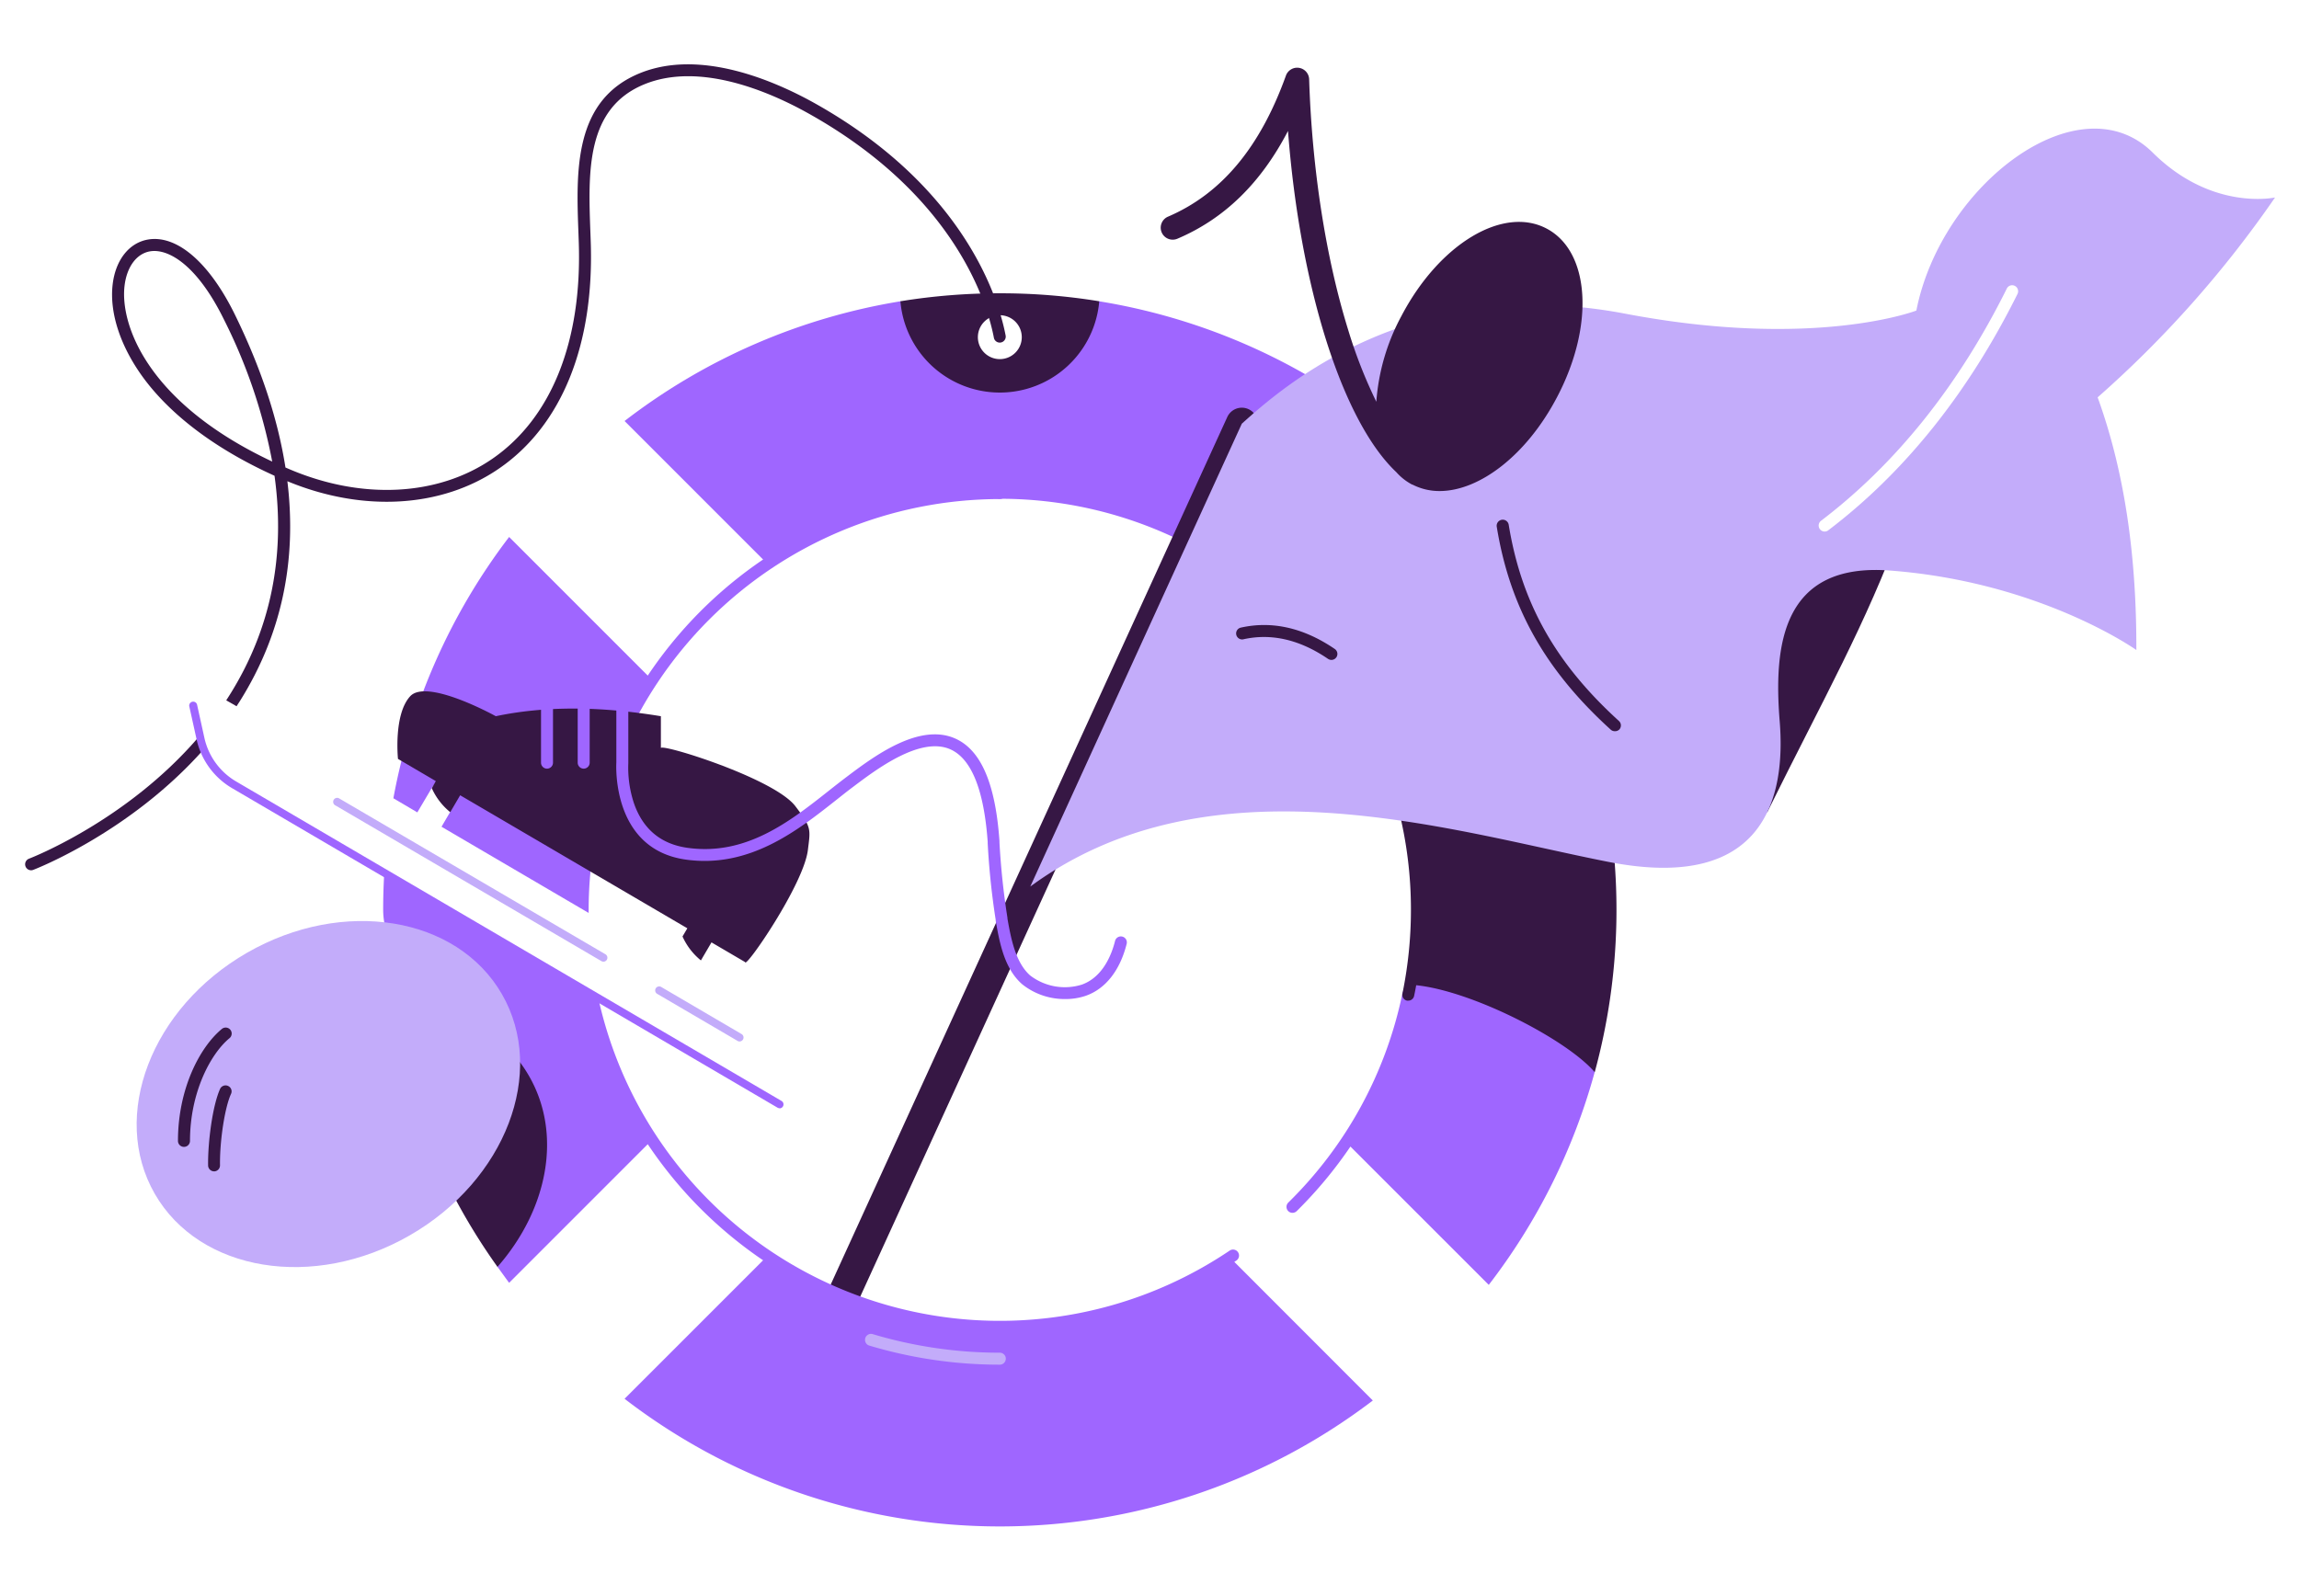 <?xml version="1.0" encoding="UTF-8"?> <svg xmlns="http://www.w3.org/2000/svg" viewBox="0 0 576 400"><defs><style>.a63d4799-df17-4d4e-9830-8c0eef650327{fill:#9f66ff;}.e65a5836-0357-4b55-9b79-d0dd433f3b3f{fill:#361744;}.b46f6bde-4283-4076-8e3a-ebcb9d44e4a3{fill:#c3acfa;}</style></defs><g id="ad2a362e-7805-4152-8627-6bc92a6bba45" data-name="Layer 9"><path class="a63d4799-df17-4d4e-9830-8c0eef650327" d="M344,105.06a153.66,153.66,0,0,0-68.54-29.54C268,77,259.48,76,251,76s-18,1-25.41-.49a153.73,153.73,0,0,0-69.11,30l34.71,34.71a106.82,106.82,0,0,0-28.9,29.09l-34.73-34.74a153.78,153.78,0,0,0-29,65.48l6,3.54,3.55-6,5.39-7.45,4.17,2.29-4.94,11.16-2.11,3.6,36.86,21.6c0-.24,0-.48,0-.72a103.12,103.12,0,0,1,103-103,1.5,1.5,0,0,0,1.5-1.47,104,104,0,0,1,56.16,17.31ZM250.5,92a7.5,7.5,0,1,1,7.5-7.5A7.49,7.49,0,0,1,250.5,92Z"></path><path class="a63d4799-df17-4d4e-9830-8c0eef650327" d="M401.28,194.27c-5-22.29-56.54-12.08-53.81-5.28,4.86,12,14.7,25.22,14.7,39,0,6.8-6.22,13.44-8.78,19.88a.73.73,0,0,0-.25-.08,1.49,1.49,0,0,0-1.77,1.16,102.52,102.52,0,0,1-28.6,52.43,1.5,1.5,0,0,0,1.05,2.57,1.56,1.56,0,0,0,1.06-.43,107.72,107.72,0,0,0,13.46-16.18L373,322a154,154,0,0,0,26.54-53.33l-3.16-39.85S403.72,205.13,401.28,194.27Z"></path><path class="e65a5836-0357-4b55-9b79-d0dd433f3b3f" d="M401.28,194.27l-52.13-5.12A106.07,106.07,0,0,0,309,139.58a1.5,1.5,0,0,0-1.66,2.51A102.85,102.85,0,0,1,353.5,228a104.17,104.17,0,0,1-2.13,21,1.49,1.49,0,0,0,1.16,1.77,1.63,1.63,0,0,0,.31,0,1.49,1.49,0,0,0,1.46-1.19c.19-.89.36-1.78.52-2.67,14,1.43,37.6,13.52,44.73,21.79a154.69,154.69,0,0,0,1.73-74.42Z"></path><path class="a63d4799-df17-4d4e-9830-8c0eef650327" d="M308.16,142.34a1.6,1.6,0,0,1-.83-.25A102.5,102.5,0,0,0,250.5,125a1.5,1.5,0,0,1,0-3A105.54,105.54,0,0,1,309,139.58a1.51,1.51,0,0,1-.83,2.76Z"></path><path class="e65a5836-0357-4b55-9b79-d0dd433f3b3f" d="M208,335.88a3.93,3.93,0,0,1-1.66-.37,4,4,0,0,1-2-5.3l103.15-225.7a4,4,0,0,1,7.28,3.33L211.6,333.54A4,4,0,0,1,208,335.88Z"></path><path class="a63d4799-df17-4d4e-9830-8c0eef650327" d="M309.25,316.24l.52-.34a1.5,1.5,0,0,0-1.68-2.49A103,103,0,0,1,149.9,250.13L96.28,218.71Q96,223.32,96,228c0,7.93,5.6,15.72,6.77,23.33,3.7,24.38,16.63,42.3,21.87,66.16,1,1.34,1.93,2.66,2.92,4l34.73-34.74a106.82,106.82,0,0,0,28.9,29.09l-34.71,34.71a154.15,154.15,0,0,0,187.47.43Z"></path><path class="e65a5836-0357-4b55-9b79-d0dd433f3b3f" d="M124.64,317.49a153.59,153.59,0,0,1-26.87-66.16c14.68,0,27.89,6.4,34.72,18.23C141,284.22,137.22,303.15,124.64,317.49Z"></path><path class="e65a5836-0357-4b55-9b79-d0dd433f3b3f" d="M250.5,73.5a155,155,0,0,0-24.91,2,25,25,0,0,0,49.82,0A153.83,153.83,0,0,0,250.5,73.5Zm0,16.5a5.5,5.5,0,1,1,5.5-5.5A5.5,5.5,0,0,1,250.5,90Z"></path><path class="b46f6bde-4283-4076-8e3a-ebcb9d44e4a3" d="M250.5,342a113.65,113.65,0,0,1-32.63-4.76,1.5,1.5,0,1,1,.86-2.87A110.86,110.86,0,0,0,250.5,339a1.5,1.5,0,0,1,0,3Z"></path><ellipse class="b46f6bde-4283-4076-8e3a-ebcb9d44e4a3" cx="81.95" cy="273.1" rx="50" ry="40.72" transform="matrix(0.87, -0.5, 0.5, 0.87, -125.57, 77.56)"></ellipse><path class="e65a5836-0357-4b55-9b79-d0dd433f3b3f" d="M46.09,287.42a1.5,1.5,0,0,1-1.5-1.5c0-13.12,5.52-23.55,11-28.06a1.5,1.5,0,0,1,1.91,2.32c-4.77,3.93-9.9,13.66-9.9,25.74A1.5,1.5,0,0,1,46.09,287.42Z"></path><path class="e65a5836-0357-4b55-9b79-d0dd433f3b3f" d="M53.64,293.55a1.5,1.5,0,0,1-1.5-1.48c-.08-5.9,1.12-15,3-19.18a1.51,1.51,0,0,1,2-.74,1.49,1.49,0,0,1,.74,2c-1.56,3.39-2.84,11.74-2.76,17.89a1.5,1.5,0,0,1-1.48,1.52Z"></path></g><g id="b3ec478c-041f-4773-955f-02bfea853bfb" data-name="Layer 13"><path class="e65a5836-0357-4b55-9b79-d0dd433f3b3f" d="M199.28,202.05c-5.29-7-33.87-15.87-33.7-14.56v-8c-15.11-2.49-29-2.61-41.36,0,0,0-17.24-9.57-21.45-5s-3.06,15.7-3.06,15.7l9.48,5.56-1,1.79a16.23,16.23,0,0,0,4.62,6l2.48-4.24,56.92,33.34L171,234.69a16.31,16.31,0,0,0,4.61,6l2.65-4.52,8.43,4.94c0,1.82,14.56-19.25,15.71-28C203.06,207.72,203.39,207.44,199.28,202.05Z"></path><path class="e65a5836-0357-4b55-9b79-d0dd433f3b3f" d="M51.06,187.78C32.54,208.71,8.6,217.9,8.32,218a1.39,1.39,0,0,1-.53.1,1.5,1.5,0,0,1-.53-2.9c.28-.11,24.41-9.38,42.51-30.5Z"></path><path class="a63d4799-df17-4d4e-9830-8c0eef650327" d="M195.3,277.73a1,1,0,0,1-.5-.14L58.14,197.52a18.88,18.88,0,0,1-8.88-12.21L47.42,177a1,1,0,0,1,1.95-.43l1.84,8.35a16.93,16.93,0,0,0,7.94,10.92l136.66,80.07a1,1,0,0,1-.51,1.86Z"></path><path class="b46f6bde-4283-4076-8e3a-ebcb9d44e4a3" d="M151.17,241a1,1,0,0,1-.5-.14l-66.61-39a1,1,0,1,1,1-1.72l66.61,39a1,1,0,0,1-.51,1.87Z"></path><path class="b46f6bde-4283-4076-8e3a-ebcb9d44e4a3" d="M185.3,261a.94.94,0,0,1-.51-.14l-20.1-11.77a1,1,0,1,1,1-1.73l20.1,11.78a1,1,0,0,1,.36,1.37A1,1,0,0,1,185.3,261Z"></path><path class="a63d4799-df17-4d4e-9830-8c0eef650327" d="M137.05,192.63a1.5,1.5,0,0,1-1.5-1.5V176.58a1.5,1.5,0,1,1,3,0v14.55A1.5,1.5,0,0,1,137.05,192.63Z"></path><path class="a63d4799-df17-4d4e-9830-8c0eef650327" d="M146.24,192.63a1.5,1.5,0,0,1-1.5-1.5V176.58a1.5,1.5,0,0,1,3,0v14.55A1.5,1.5,0,0,1,146.24,192.63Z"></path><path class="a63d4799-df17-4d4e-9830-8c0eef650327" d="M266.94,250.37a17,17,0,0,1-10.78-3.66c-4.57-3.92-5.75-10.63-6.7-16l0-.21a187.94,187.94,0,0,1-2-19.19l0-.34c-.93-13-4.06-20.77-9.29-23.15-7.51-3.4-18.54,4.93-24.47,9.41-1.36,1-2.75,2.13-4.19,3.26-9.69,7.66-21.75,17.18-37.71,14.93-18.26-2.58-17.45-23-17.38-24.32V176.58a1.5,1.5,0,1,1,3,0v14.66a28.29,28.29,0,0,0,1.39,10c2.23,6.51,6.74,10.29,13.41,11.23,14.69,2.08,25.71-6.62,35.43-14.3,1.45-1.15,2.87-2.26,4.24-3.3,6.88-5.2,18.39-13.89,27.52-9.75,6.39,2.9,10,11.3,11,25.67l0,.33a185.32,185.32,0,0,0,2,18.89l0,.2c.87,4.92,2,11,5.7,14.26a14.28,14.28,0,0,0,12.95,2.28c5.33-1.91,7.5-7.67,8.31-10.94a1.5,1.5,0,1,1,2.91.73c-1.66,6.64-5.29,11.27-10.21,13A15.46,15.46,0,0,1,266.94,250.37Z"></path></g><g id="f66c813c-2f10-4be8-b97b-2053b6780a31" data-name="Layer 10"><path class="e65a5836-0357-4b55-9b79-d0dd433f3b3f" d="M56.68,175.51c.3-.46.59-.92.88-1.38,10.29-16.42,14-34.79,11.22-54.9-14.13-6.38-25.27-14.59-32.34-23.85-6.08-8-9.07-16.73-8.22-24.06.71-6.15,4.11-10.47,8.86-11.29,7.25-1.24,15.39,5.79,21.77,18.81q9.79,20,12.67,38.32l1.07.46c18.16,7.71,37.13,6.73,50.74-2.63,14.86-10.22,22.56-29.55,21.67-54.44l-.07-2c-.59-15.69-1.26-33.47,15.46-40.24,15.17-6.13,33.67,2,43.34,7.34,38.6,21.45,46.69,50.22,48.24,58.53a1.5,1.5,0,0,1-2.94.56c-1.5-8-9.3-35.66-46.76-56.47-9.2-5.11-26.74-12.85-40.75-7.18-14.77,6-14.17,21.93-13.59,37.35l.07,2c.93,25.94-7.23,46.19-23,57-14.31,9.84-34.09,11-53,3.16,2.45,20.09-1.52,38.53-11.89,55.09l-.84,1.3ZM38.67,62.9a6.41,6.41,0,0,0-1.09.09c-3.38.58-5.83,3.91-6.38,8.68-1.12,9.61,5.61,29.24,37,44A134.35,134.35,0,0,0,56.15,80.16C49.89,67.38,43.22,62.9,38.67,62.9Z"></path></g><g id="fc5043ae-34aa-41af-b789-8ab7c0454314" data-name="Layer 12"><path class="e65a5836-0357-4b55-9b79-d0dd433f3b3f" d="M442.73,203.65c14.42-29.16,24.64-46.92,33.83-71.94L432.13,147Z"></path><path class="b46f6bde-4283-4076-8e3a-ebcb9d44e4a3" d="M570,49.49S554.23,53,539.37,38.26C521,20,486.39,46.17,480.13,77.83c0,0-25.42,9.84-73,.77-53.62-10.21-85.79,18.42-96,27.58l-53,116C303.45,188.9,363.71,208.3,403,216s44.42-16.34,42.89-35.23.51-39.83,27.57-37.79c37.81,2.85,61.79,19.92,61.79,19.92.05-22.55-2.66-43.89-9.7-63.32A273.2,273.2,0,0,0,570,49.49ZM505.48,73.65c-12.31,24.77-28.26,44.71-47.42,59.25a1.48,1.48,0,0,1-2.1-.29,1.5,1.5,0,0,1,.29-2.1C475,116.25,490.7,96.67,502.79,72.32a1.49,1.49,0,0,1,2-.68A1.51,1.51,0,0,1,505.48,73.65Z"></path><path class="e65a5836-0357-4b55-9b79-d0dd433f3b3f" d="M404.56,183.25a1.51,1.51,0,0,1-1-.39C387.1,167.91,378.29,152.2,375,132a1.5,1.5,0,1,1,3-.48c3.19,19.54,11.7,34.7,27.62,49.17a1.51,1.51,0,0,1,.1,2.12A1.53,1.53,0,0,1,404.56,183.25Z"></path><path class="e65a5836-0357-4b55-9b79-d0dd433f3b3f" d="M333.58,165.38a1.57,1.57,0,0,1-.85-.26c-7.09-4.84-14.25-6.49-21.29-4.89a1.5,1.5,0,0,1-.66-2.92c7.88-1.79,15.83,0,23.64,5.33a1.5,1.5,0,0,1-.84,2.74Z"></path></g><g id="b5a6510c-5208-4c20-9c42-48048afd18f1" data-name="Layer 11"><path class="e65a5836-0357-4b55-9b79-d0dd433f3b3f" d="M387.47,57.27c-10.92-5.74-26.87,3.87-36.32,21.86a53.31,53.31,0,0,0-6.32,21.55,120,120,0,0,1-7.05-18c-5.59-18-9.07-40.34-9.78-62.81a3,3,0,0,0-5.82-.92C315.69,37,306,48.57,292.63,54.3A3,3,0,1,0,295,59.82c11.75-5,20.89-13.9,27.7-27,3,39.14,13.63,72.77,27.14,85.51a14.18,14.18,0,0,0,3.75,3h0l.2.11.09,0,.16.08a14.75,14.75,0,0,0,6.64,1.54c10,0,21.82-9,29.42-23.52h0C399.55,81.58,398.39,63,387.47,57.27Z"></path></g></svg> 